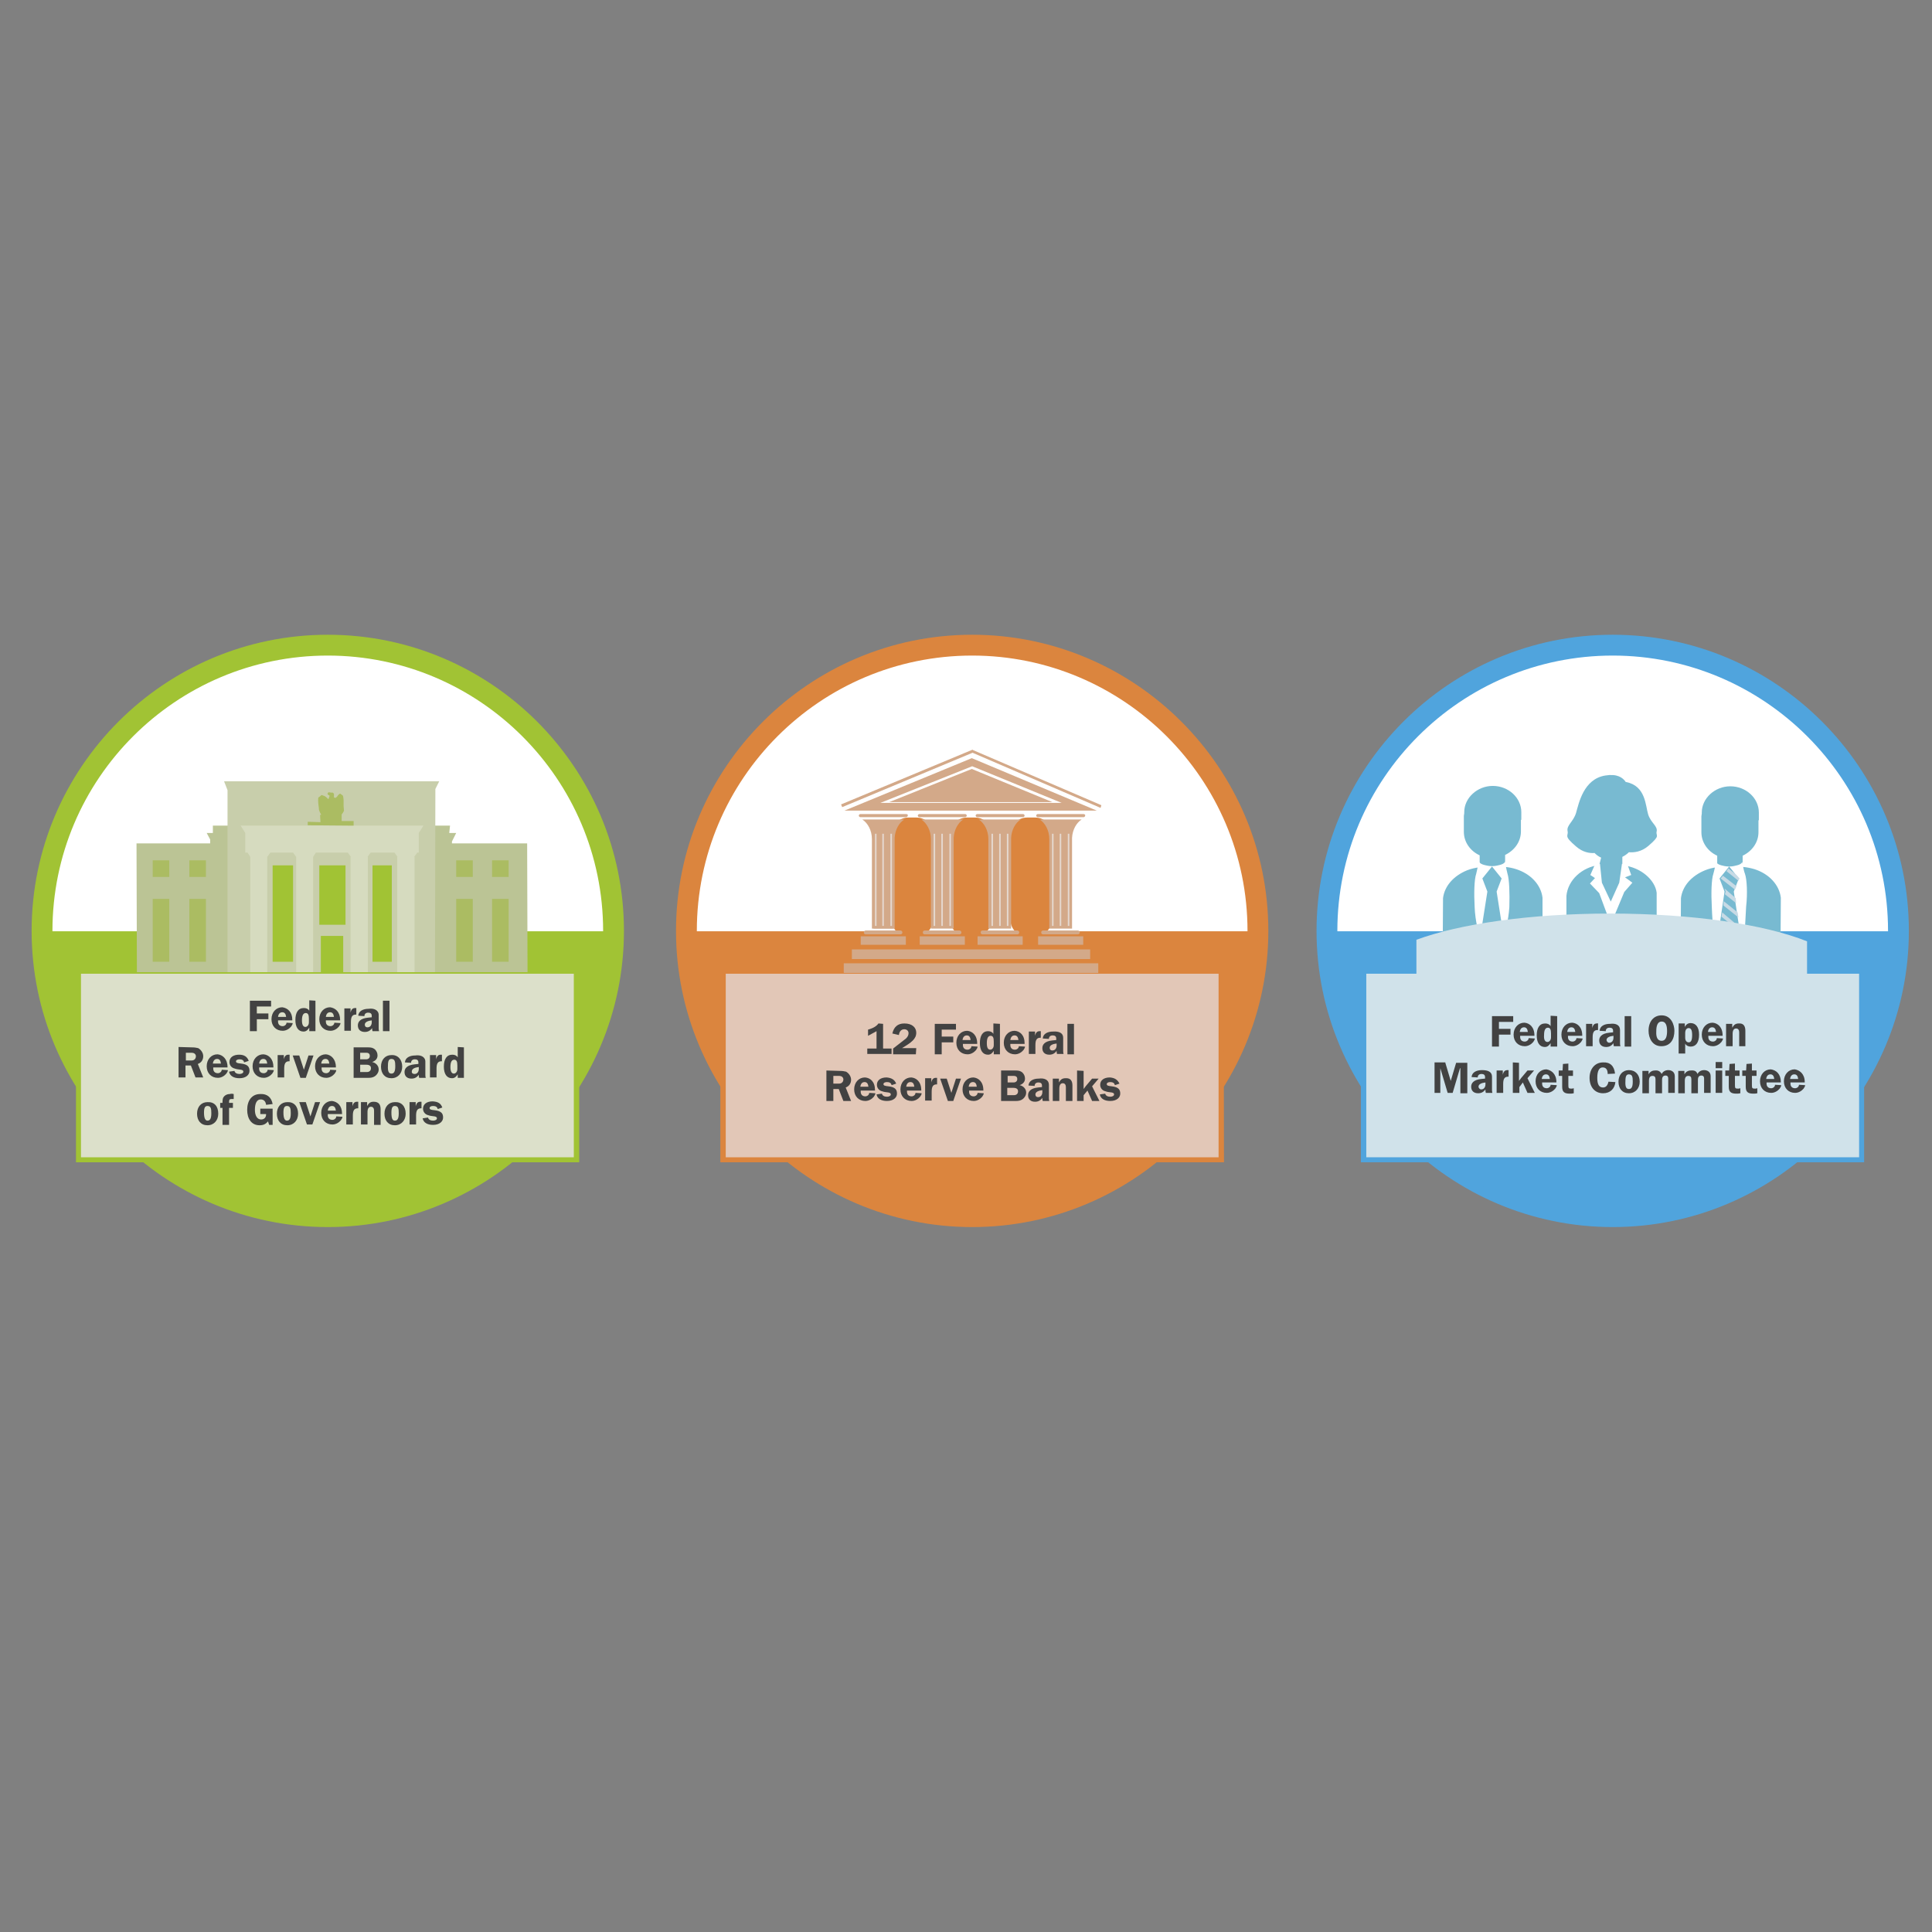 <?xml version="1.0" encoding="utf-8"?>
<!-- Generator: Adobe Illustrator 26.5.2, SVG Export Plug-In . SVG Version: 6.00 Build 0)  -->
<svg version="1.1" id="Layer_1" xmlns="http://www.w3.org/2000/svg" xmlns:xlink="http://www.w3.org/1999/xlink" x="0px" y="0px"
	 viewBox="0 0 501 501" style="enable-background:new 0 0 501 501;" xml:space="preserve">
<rect x="0" y="0" width="501" height="501" fill="#808080" stroke="none"/>
<style type="text/css">
	.st0{fill:#FFFFFF;}
	.st1{fill:#A1C334;}
	.st2{fill:#DCE0CA;}
	.st3{fill:none;}
	.st4{enable-background:new    ;}
	.st5{fill:#424242;}
	.st6{fill:#BBC495;}
	.st7{fill:#ABBC62;}
	.st8{fill:#C8CEAB;}
	.st9{fill:#D6DBBF;}
	.st10{fill:#DB853E;}
	.st11{fill:#E2C7B7;}
	.st12{fill:#E5D8CF;}
	.st13{fill-rule:evenodd;clip-rule:evenodd;fill:#D3A989;}
	.st14{fill:#D3A989;}
	.st15{fill:#50A4DD;}
	.st16{fill:#D0E2EA;}
	.st17{fill:#78BAD1;}
	.st18{fill:#C7DAE5;}
</style>
<g>
	<g>
		<circle class="st0" cx="85" cy="241.4" r="74.1"/>
		<path class="st1" d="M85,318.2c-42.3,0-76.8-34.5-76.8-76.8s34.4-76.8,76.8-76.8s76.8,34.5,76.8,76.8S127.3,318.2,85,318.2z
			 M85,170c-39.4,0-71.4,32-71.4,71.4s32,71.4,71.4,71.4s71.4-32,71.4-71.4S124.3,170,85,170z"/>
	</g>
	<g>
		<path class="st1" d="M85,315.6c40.9,0,74.1-33.2,74.1-74.1H10.9C10.9,282.5,44,315.6,85,315.6z"/>
	</g>
	<g id="XMLID_00000101809129864816513400000013383154864344061848_">
		<rect x="20.4" y="251.8" class="st2" width="129.2" height="48.9"/>
		<path class="st1" d="M150.2,301.4H19.7v-50.3h130.5V301.4L150.2,301.4z M21,300.1h127.8v-47.6H21V300.1z"/>
	</g>
	<g id="XMLID_305_">
		<g id="XMLID_00000000215344686467840190000005657093083808749974_">
			<rect x="41.3" y="259.5" class="st3" width="83.3" height="48.3"/>
		</g>
		<g class="st4">
			<path class="st5" d="M70.3,259.5v1.5h-3.7v1.8h3v1.5h-3v3.1h-1.8v-7.9H70.3L70.3,259.5z"/>
			<path class="st5" d="M75.8,264.5v0.1h-3.7c0,0.1,0,0.2,0,0.3c0,0.7,0.4,1.2,1.2,1.2c0.5,0,1-0.4,1-0.9l1.6,0.1
				c0,0.3-0.2,0.6-0.4,0.9c-0.5,0.6-1.3,1.1-2.2,1.1c-1.7,0-2.9-1.2-2.9-3s1.2-3.1,2.8-3.1C74.6,261.4,75.8,262.4,75.8,264.5z
				 M74.2,263.7c-0.1-0.8-0.4-1.2-1-1.2s-1,0.4-1.1,1.2H74.2z"/>
			<path class="st5" d="M81.8,259.5v7.9h-1.6v-0.9l0,0c-0.4,0.6-0.8,1-1.5,1c-1.4,0-2.1-1.2-2.1-3c0-1.9,0.7-3.1,2.2-3.1
				c0.6,0,1.1,0.2,1.4,0.7v-2.7L81.8,259.5L81.8,259.5z M79.2,266.3c0.4,0,0.9-0.4,0.9-1.2v-0.9c0-1-0.2-1.5-0.8-1.5
				c-0.6,0-1,0.5-1,1.9C78.3,265.7,78.6,266.3,79.2,266.3z"/>
			<path class="st5" d="M88.2,264.5v0.1h-3.7c0,0.1,0,0.2,0,0.3c0,0.7,0.4,1.2,1.2,1.2c0.5,0,1-0.4,1-0.9l1.6,0.1
				c0,0.3-0.2,0.6-0.4,0.9c-0.5,0.6-1.3,1.1-2.2,1.1c-1.7,0-2.9-1.2-2.9-3s1.2-3.1,2.8-3.1C87,261.4,88.2,262.4,88.2,264.5z
				 M86.6,263.7c-0.1-0.8-0.4-1.2-1-1.2s-1,0.4-1.1,1.2H86.6z"/>
			<path class="st5" d="M92.4,261.4v1.7h-0.1c-0.9,0-1.3,0.5-1.3,1.9v2.3h-1.7v-5.8h1.6v1.1l0,0c0.2-0.9,0.6-1.2,1.2-1.2
				C92.1,261.4,92.3,261.4,92.4,261.4z"/>
			<path class="st5" d="M98.2,263.2v3.4c0,0.2,0,0.5,0.1,0.8h-1.7c-0.1-0.3-0.1-0.5-0.1-0.7v-0.1c-0.5,0.7-1.1,1-1.9,1
				c-1.1,0-1.8-0.6-1.8-1.7c0-0.9,0.6-1.8,2.6-2l1-0.1v-0.4c0-0.6-0.4-0.8-0.9-0.8c-0.6,0-1,0.3-1,0.9l-1.6-0.1
				c0.1-1.2,1.2-1.8,2.7-1.8C96.9,261.4,98.2,261.9,98.2,263.2z M95.3,266.4c0.8,0,1.1-0.7,1.1-1.3v-0.5c-0.9,0.1-1.8,0.4-1.8,1.1
				C94.6,266.1,94.8,266.4,95.3,266.4z"/>
			<path class="st5" d="M101,259.5v7.9h-1.7v-7.9H101z"/>
		</g>
		<g class="st4">
			<path class="st5" d="M49.7,271.6c0.9,0,1.2,0.1,1.7,0.2c0.7,0.4,1.3,1.2,1.3,2.1s-0.5,1.7-1.4,2l1.4,3.5h-2l-1.2-3.1h-1.4v3.1
				h-1.8v-7.9L49.7,271.6L49.7,271.6z M48.2,273v2h1.5c0.7,0,1.1-0.5,1.1-1.1c0-0.4-0.3-0.9-1.1-0.9H48.2z"/>
			<path class="st5" d="M59,276.7v0.1h-3.7c0,0.1,0,0.2,0,0.3c0,0.7,0.4,1.2,1.2,1.2c0.5,0,1-0.4,1-0.9l1.6,0.1
				c0,0.3-0.2,0.6-0.4,0.9c-0.5,0.6-1.3,1.1-2.2,1.1c-1.7,0-2.9-1.2-2.9-3s1.2-3.1,2.8-3.1C57.7,273.5,59,274.6,59,276.7z
				 M57.3,275.8c-0.1-0.8-0.4-1.2-1-1.2s-1,0.4-1.1,1.2H57.3z"/>
			<path class="st5" d="M64.5,275.1l-1.2,0.4c-0.1-0.6-0.6-0.8-1.2-0.8c-0.5,0-0.9,0.2-0.9,0.5c0,0.4,0.3,0.5,1.3,0.6
				c1.8,0.2,2.2,0.9,2.2,1.9s-0.9,1.9-2.6,1.9c-1.5,0-2.5-0.6-2.7-1.7l1.4-0.2c0.1,0.5,0.6,0.8,1.3,0.8c0.5,0,1-0.2,1-0.6
				c0-0.3-0.2-0.4-0.6-0.5c-0.6-0.1-1.1-0.1-1.6-0.3c-0.9-0.2-1.4-0.9-1.4-1.7c0-1.2,1-1.9,2.5-1.9C63.3,273.5,64.1,274,64.5,275.1z
				"/>
			<path class="st5" d="M70.9,276.7v0.1h-3.7c0,0.1,0,0.2,0,0.3c0,0.7,0.4,1.2,1.2,1.2c0.5,0,1-0.4,1-0.9l1.6,0.1
				c0,0.3-0.2,0.6-0.4,0.9c-0.5,0.6-1.3,1.1-2.2,1.1c-1.7,0-2.9-1.2-2.9-3s1.2-3.1,2.8-3.1C69.7,273.5,70.9,274.6,70.9,276.7z
				 M69.3,275.8c-0.1-0.8-0.4-1.2-1-1.2s-1,0.4-1.1,1.2H69.3z"/>
			<path class="st5" d="M75.1,273.5v1.7H75c-0.9,0-1.3,0.5-1.3,1.9v2.3H72v-5.8h1.6v1.1l0,0c0.2-0.9,0.6-1.2,1.2-1.2
				C74.8,273.5,75,273.5,75.1,273.5z"/>
			<path class="st5" d="M77.6,273.7l1.2,3.7l1.2-3.7h1.3l-2,5.8h-1.4l-2-5.8H77.6z"/>
			<path class="st5" d="M87.1,276.7v0.1h-3.7c0,0.1,0,0.2,0,0.3c0,0.7,0.4,1.2,1.2,1.2c0.5,0,1-0.4,1-0.9l1.6,0.1
				c0,0.3-0.2,0.6-0.4,0.9c-0.5,0.6-1.3,1.1-2.2,1.1c-1.7,0-2.9-1.2-2.9-3s1.2-3.1,2.8-3.1C85.8,273.5,87.1,274.6,87.1,276.7z
				 M85.4,275.8c-0.1-0.8-0.4-1.2-1-1.2s-1,0.4-1.1,1.2H85.4z"/>
			<path class="st5" d="M97.9,273.7c0,0.8-0.5,1.4-1.4,1.7l0,0c1,0.2,1.7,1,1.7,1.9c0,0.4-0.1,0.8-0.4,1.2c-0.5,0.7-1.2,1-2.2,1
				h-3.9v-7.9h3.8c0.7,0,1.2,0.1,1.7,0.5C97.6,272.5,97.9,273,97.9,273.7z M93.4,273v1.7h1.5c0.7,0,1-0.4,1-0.9
				c0-0.4-0.2-0.8-0.9-0.8L93.4,273L93.4,273z M95.1,278c0.9,0,1.1-0.6,1.1-1s-0.2-0.9-1.2-0.9h-1.6v1.9H95.1L95.1,278z"/>
			<path class="st5" d="M104.3,276.6c0,1.7-1.1,3-2.8,3c-1.7,0-2.7-1.2-2.7-3s1.1-3,2.7-3C103.2,273.5,104.3,274.8,104.3,276.6z
				 M101.5,278.4c0.6,0,1-0.4,1-1.9c0-1.2-0.1-1.9-1-1.9c-0.6,0-0.9,0.4-0.9,1.7C100.5,278,100.9,278.4,101.5,278.4z"/>
			<path class="st5" d="M110.3,275.3v3.4c0,0.2,0,0.5,0.1,0.8h-1.7c-0.1-0.3-0.1-0.5-0.1-0.7v-0.1c-0.5,0.7-1.1,1-1.9,1
				c-1.1,0-1.8-0.6-1.8-1.7c0-0.9,0.6-1.8,2.6-2l1-0.1v-0.4c0-0.6-0.4-0.8-0.9-0.8c-0.6,0-1,0.3-1,0.9l-1.6-0.1
				c0.1-1.2,1.2-1.8,2.7-1.8C109,273.5,110.3,274,110.3,275.3z M107.5,278.5c0.8,0,1.1-0.7,1.1-1.3v-0.5c-0.9,0.1-1.8,0.4-1.8,1.1
				C106.7,278.2,107,278.5,107.5,278.5z"/>
			<path class="st5" d="M114.6,273.5v1.7h-0.1c-0.9,0-1.3,0.5-1.3,1.9v2.3h-1.7v-5.8h1.6v1.1l0,0c0.2-0.9,0.6-1.2,1.2-1.2
				C114.3,273.5,114.5,273.5,114.6,273.5z"/>
			<path class="st5" d="M120.3,271.6v7.9h-1.6v-0.9l0,0c-0.4,0.6-0.8,1-1.5,1c-1.4,0-2.1-1.2-2.1-3c0-1.9,0.7-3.1,2.2-3.1
				c0.6,0,1.1,0.2,1.4,0.7v-2.7L120.3,271.6L120.3,271.6z M117.7,278.4c0.4,0,0.9-0.4,0.9-1.2v-0.9c0-1-0.2-1.5-0.8-1.5
				c-0.6,0-1,0.5-1,1.9C116.8,277.8,117.1,278.4,117.7,278.4z"/>
		</g>
		<g class="st4">
			<path class="st5" d="M56.6,288.8c0,1.7-1.1,3-2.8,3s-2.7-1.2-2.7-3s1.1-3,2.7-3C55.6,285.7,56.6,286.9,56.6,288.8z M53.8,290.6
				c0.6,0,1-0.4,1-1.9c0-1.2-0.1-1.9-1-1.9c-0.6,0-0.9,0.4-0.9,1.7C52.9,290.1,53.3,290.6,53.8,290.6z"/>
			<path class="st5" d="M60.6,283.7v1.3c-0.1,0-0.3,0-0.6,0c-0.5,0-0.6,0.2-0.6,0.8v0.2h1v1.3h-1v4.4h-1.7v-4.4h-0.6V286h0.6v-0.2
				c0-0.6,0.1-1,0.2-1.2c0.3-0.5,0.9-0.9,1.7-0.9C59.9,283.6,60.2,283.6,60.6,283.7z"/>
			<path class="st5" d="M70.7,286.3l-1.7,0.2c-0.1-0.9-0.6-1.4-1.4-1.4c-1,0-1.5,1-1.5,2.7c0,1.5,0.6,2.5,1.6,2.5
				c0.8,0,1.3-0.5,1.3-1.3v-0.1h-1.5v-1.4h3.2v4.2h-0.9l-0.3-0.9c-0.6,0.7-1.2,1-2.2,1c-2.1,0-3.2-1.7-3.2-4c0-2.4,1.2-4.1,3.4-4.1
				C69.3,283.6,70.4,284.6,70.7,286.3z"/>
			<path class="st5" d="M77.3,288.8c0,1.7-1.1,3-2.8,3c-1.7,0-2.7-1.2-2.7-3s1.1-3,2.7-3C76.2,285.7,77.3,286.9,77.3,288.8z
				 M74.4,290.6c0.6,0,1-0.4,1-1.9c0-1.2-0.1-1.9-1-1.9c-0.6,0-0.9,0.4-0.9,1.7C73.5,290.1,73.9,290.6,74.4,290.6z"/>
			<path class="st5" d="M79.3,285.8l1.2,3.7l1.2-3.7H83l-2,5.8h-1.4l-2-5.8H79.3z"/>
			<path class="st5" d="M88.7,288.8v0.1H85c0,0.1,0,0.2,0,0.3c0,0.7,0.4,1.2,1.2,1.2c0.5,0,1-0.4,1-0.9l1.6,0.1
				c0,0.3-0.2,0.6-0.4,0.9c-0.5,0.6-1.3,1.1-2.2,1.1c-1.7,0-2.9-1.2-2.9-3s1.2-3.1,2.8-3.1C87.5,285.7,88.7,286.7,88.7,288.8z
				 M87.1,288c-0.1-0.8-0.4-1.2-1-1.2s-1,0.4-1.1,1.2H87.1z"/>
			<path class="st5" d="M92.9,285.7v1.7h-0.1c-0.9,0-1.3,0.5-1.3,1.9v2.3h-1.7v-5.8h1.6v1.1l0,0c0.2-0.9,0.6-1.2,1.2-1.2
				C92.6,285.7,92.8,285.7,92.9,285.7z"/>
			<path class="st5" d="M98.7,287.7v4H97V288c0-0.5-0.2-1-0.8-1s-0.9,0.5-0.9,1.4v3.2h-1.7v-5.8h1.6v1l0,0c0.4-0.7,0.8-1.1,1.7-1.1
				C98.3,285.7,98.7,286.5,98.7,287.7z"/>
			<path class="st5" d="M105.2,288.8c0,1.7-1.1,3-2.8,3c-1.7,0-2.7-1.2-2.7-3s1.1-3,2.7-3C104.1,285.7,105.2,286.9,105.2,288.8z
				 M102.4,290.6c0.6,0,1-0.4,1-1.9c0-1.2-0.1-1.9-1-1.9c-0.6,0-0.9,0.4-0.9,1.7C101.5,290.1,101.8,290.6,102.4,290.6z"/>
			<path class="st5" d="M109.3,285.7v1.7h-0.1c-0.9,0-1.3,0.5-1.3,1.9v2.3h-1.7v-5.8h1.6v1.1l0,0c0.2-0.9,0.6-1.2,1.2-1.2
				C109,285.7,109.2,285.7,109.3,285.7z"/>
			<path class="st5" d="M114.7,287.2l-1.2,0.4c-0.1-0.6-0.6-0.8-1.2-0.8c-0.5,0-0.9,0.2-0.9,0.5c0,0.4,0.3,0.5,1.3,0.6
				c1.8,0.2,2.2,0.9,2.2,1.9s-0.9,1.9-2.6,1.9c-1.5,0-2.5-0.6-2.7-1.7l1.4-0.2c0.1,0.5,0.6,0.8,1.3,0.8c0.5,0,1-0.2,1-0.6
				c0-0.3-0.2-0.4-0.6-0.5c-0.6-0.1-1.1-0.1-1.6-0.3c-0.9-0.2-1.4-0.9-1.4-1.7c0-1.2,1-1.9,2.5-1.9
				C113.6,285.7,114.3,286.1,114.7,287.2z"/>
		</g>
	</g>
	<g>
		<g id="XMLID_00000153677485912878781340000001893803311401451187_">
			<polygon class="st3" points="117.5,218.5 117.5,217.9 118.6,215.7 116.8,215.6 117,213.7 113.2,213.7 113.2,204.1 114.1,202 
				57.7,202 58.6,204.3 58.6,213.7 54.8,213.7 54.8,215.7 53.1,215.7 54.1,217.4 54,218.5 35.4,218.5 35.4,252.6 53.9,252.6 
				58.6,252.6 113.1,252.6 117.6,252.6 136.6,252.6 136.7,218.5 			"/>
		</g>
		<g id="XMLID_00000048470431299186942360000002806015516459274667_">
			<polygon class="st6" points="136.8,252.1 35.5,252.1 35.4,218.7 136.7,218.7 			"/>
		</g>
		<g id="XMLID_00000067944994843209068370000009010063190853979290_">
			<g id="XMLID_00000145764336457913815600000003662404339269596072_">
				<rect x="118.3" y="233.1" class="st7" width="4.3" height="16.3"/>
			</g>
			<g id="XMLID_00000031903520090427638310000017230108178868110007_">
				<rect x="118.3" y="223.1" class="st7" width="4.3" height="4.3"/>
			</g>
		</g>
		<g id="XMLID_00000096059750480489823640000003999700410001259194_">
			<g id="XMLID_00000067212724923653808890000006295669812154701964_">
				<rect x="127.6" y="233.1" class="st7" width="4.3" height="16.3"/>
			</g>
			<g id="XMLID_00000065039248106539631980000005542246963739694723_">
				<rect x="127.6" y="223.1" class="st7" width="4.3" height="4.3"/>
			</g>
		</g>
		<g id="XMLID_00000087405037967399689750000009898013948828692116_">
			<g id="XMLID_00000144313887235271225600000010858175526582554267_">
				<rect x="39.6" y="233.1" class="st7" width="4.3" height="16.3"/>
			</g>
			<g id="XMLID_00000175294522720934475760000008692942014805258684_">
				<rect x="39.6" y="223.1" class="st7" width="4.3" height="4.3"/>
			</g>
		</g>
		<g id="XMLID_00000091704920961509411460000013771240661512643970_">
			<g id="XMLID_00000039108721475744790210000000718974377087341461_">
				<rect x="49.1" y="233.1" class="st7" width="4.3" height="16.3"/>
			</g>
			<g id="XMLID_00000160909033251395680030000004599270287066947508_">
				<rect x="49.1" y="223.1" class="st7" width="4.3" height="4.3"/>
			</g>
		</g>
		<g id="XMLID_00000065755232202690042660000009131740625814423467_">
			<polygon class="st6" points="118.3,216 116.5,216 116.7,214.1 55.2,214.1 55.2,216 53.6,216 54.5,217.7 54.3,252.1 117.3,252.1 
				117.2,218.2 			"/>
		</g>
		<g id="XMLID_00000127732592626540447770000015457023888909173150_">
			<polygon class="st8" points="58.1,202.6 59,204.9 59,252.1 112.8,252.1 112.9,204.6 113.9,202.6 			"/>
		</g>
		<g>
			<polygon class="st9" points="62.4,214.1 63.6,216 63.6,221.1 64.2,221.1 64.9,222.2 64.9,222.2 64.9,252.1 69.3,252.1 
				69.3,222.2 69.3,222.2 70.1,221.1 76,221.1 76.8,222.2 76.8,222.2 76.8,252.1 81.2,252.1 81.2,222.2 81.2,222.2 81.9,221.1 
				90.2,221.1 91,222.2 90.9,222.2 90.9,252.1 95.4,252.1 95.4,222.2 95.3,222.2 96.1,221.1 102.3,221.1 103.1,222.2 103,222.2 
				103,252.1 107.5,252.1 107.5,222.2 107.4,222.2 108.2,221.1 108.6,221.1 108.6,216 109.8,214.1 			"/>
		</g>
		<g id="XMLID_00000145747320680380847170000014003328640774857095_">
			<rect x="83.2" y="242.7" class="st1" width="5.8" height="9.4"/>
		</g>
		<g id="XMLID_00000144324609193886515840000004100136353855206549_">
			<rect x="70.7" y="224.4" class="st1" width="5.3" height="25"/>
		</g>
		<g id="XMLID_00000141433688507943391740000001327784769301648811_">
			<rect x="82.8" y="224.4" class="st1" width="6.8" height="15.4"/>
		</g>
		<g id="XMLID_00000183939878613188113540000009024690271335800754_">
			<rect x="96.6" y="224.4" class="st1" width="5" height="25"/>
		</g>
		<g id="XMLID_00000039115662741293173140000015490457858262543266_">
			<path class="st7" d="M91.7,214.1v-1.2h-3.1v-1.7l0.3-0.4c0,0,0.3-0.5,0.3-0.6s-0.1-0.9-0.1-1.2s0-1.3,0-1.5s-0.1-1.1-0.2-1.2
				c-0.1-0.1-0.7-0.5-0.7-0.5s-0.3,0.1-0.6,0.5c-0.2,0.4-0.6,0.6-0.6,0.6l-0.4-0.1v-1l-0.4-0.3c0,0-0.1,0.1-0.6,0
				c-0.4-0.1-0.5,0-0.5,0l-0.2,0.4l0.3,0.3c0,0,0.4,0,0.2,0.4c-0.2,0.4-0.1,0.9-0.5,0.4c-0.4-0.4-0.7-0.6-1.1-0.7
				c-0.4-0.1-0.3-0.3-0.8,0.2c-0.5,0.4-0.5,0.1-0.5,1.1s0.2,1.7,0.2,2.2s0.6,1.5,0.6,1.5H83l0.1,1.9l-3.3-0.1v0.9L91.7,214.1
				L91.7,214.1L91.7,214.1z"/>
		</g>
	</g>
</g>
<g>
	<g>
		<g>
			<circle class="st0" cx="252.1" cy="241.4" r="74.1"/>
			<path class="st10" d="M252.1,318.2c-42.3,0-76.8-34.5-76.8-76.8s34.5-76.8,76.8-76.8s76.8,34.5,76.8,76.8
				S294.4,318.2,252.1,318.2z M252.1,170c-39.4,0-71.4,32-71.4,71.4s32,71.4,71.4,71.4s71.4-32,71.4-71.4S291.4,170,252.1,170z"/>
		</g>
		<g>
			<path class="st10" d="M252.1,315.6c40.9,0,74.1-33.2,74.1-74.1H178C178,282.5,211.2,315.6,252.1,315.6z"/>
		</g>
		<g id="XMLID_00000065784614345022092200000009367131332546308233_">
			<rect x="187.5" y="251.8" class="st11" width="129.2" height="48.9"/>
			<path class="st10" d="M317.4,301.4H186.8v-50.3h130.5L317.4,301.4L317.4,301.4z M188.2,300.1H316v-47.6H188.2V300.1z"/>
		</g>
	</g>
	<g id="XMLID_00000070803716832217111440000016422830917006240926_">
		<g id="XMLID_00000056419545037837681260000000939036727606932651_">
			<rect x="210.2" y="265.5" class="st3" width="83.3" height="26.2"/>
		</g>
		<g class="st4">
			<path class="st5" d="M229,265.5v6.4h2.2v1.4h-6.3v-1.4h2.4v-4.5l-2.2,1.2V267c1.4-0.4,2.2-0.9,2.7-1.6L229,265.5L229,265.5
				L229,265.5z"/>
			<path class="st5" d="M237.6,267.8c0,1.6-1.2,2.5-3.7,4h3.7l-0.1,1.6h-5.9v-1.5l2.7-2.1c0.9-0.6,1.3-1.2,1.3-1.9
				c0-0.6-0.5-1-1.1-1c-0.8,0-1.3,0.6-1.4,1.5l-1.7-0.4c0.4-1.7,1.4-2.6,3.1-2.6C236.6,265.4,237.6,266.5,237.6,267.8z"/>
			<path class="st5" d="M247.9,265.5v1.5h-3.7v1.8h3v1.5h-3v3.1h-1.8v-7.9H247.9L247.9,265.5z"/>
			<path class="st5" d="M253.4,270.6v0.1h-3.7c0,0.1,0,0.2,0,0.3c0,0.7,0.4,1.2,1.2,1.2c0.5,0,1-0.4,1-0.9l1.6,0.1
				c0,0.3-0.2,0.6-0.4,0.9c-0.5,0.6-1.3,1.1-2.2,1.1c-1.7,0-2.9-1.2-2.9-3s1.2-3.1,2.8-3.1C252.1,267.4,253.4,268.4,253.4,270.6z
				 M251.7,269.7c-0.1-0.8-0.4-1.2-1-1.2s-1,0.4-1.1,1.2H251.7z"/>
			<path class="st5" d="M259.3,265.5v7.9h-1.6v-0.9l0,0c-0.4,0.6-0.8,1-1.5,1c-1.4,0-2.1-1.2-2.1-3c0-1.9,0.7-3.1,2.1-3.1
				c0.6,0,1.1,0.2,1.4,0.7v-2.7L259.3,265.5L259.3,265.5z M256.8,272.2c0.4,0,0.9-0.4,0.9-1.2v-0.9c0-1-0.2-1.5-0.8-1.5
				c-0.6,0-1,0.5-1,1.9C255.9,271.7,256.2,272.2,256.8,272.2z"/>
			<path class="st5" d="M265.7,270.6v0.1H262c0,0.1,0,0.2,0,0.3c0,0.7,0.4,1.2,1.2,1.2c0.5,0,1-0.4,1-0.9l1.6,0.1
				c0,0.3-0.2,0.6-0.4,0.9c-0.5,0.6-1.3,1.1-2.2,1.1c-1.7,0-2.9-1.2-2.9-3s1.2-3.1,2.8-3.1C264.5,267.4,265.7,268.4,265.7,270.6z
				 M264.1,269.7c-0.1-0.8-0.4-1.2-1-1.2s-1,0.4-1.1,1.2H264.1z"/>
			<path class="st5" d="M269.9,267.4v1.7h-0.1c-0.9,0-1.3,0.5-1.3,1.9v2.3h-1.7v-5.8h1.6v1.1l0,0c0.2-0.9,0.6-1.2,1.2-1.2
				C269.6,267.4,269.8,267.4,269.9,267.4z"/>
			<path class="st5" d="M275.7,269.1v3.4c0,0.2,0,0.5,0.1,0.8h-1.7c-0.1-0.3-0.1-0.5-0.1-0.7v-0.1c-0.5,0.7-1.1,1-1.9,1
				c-1.1,0-1.8-0.6-1.8-1.7c0-0.9,0.6-1.8,2.6-2l1-0.1v-0.4c0-0.6-0.4-0.8-0.9-0.8c-0.6,0-1,0.3-1,0.9l-1.6-0.1
				c0.1-1.2,1.2-1.8,2.7-1.8C274.5,267.4,275.7,267.8,275.7,269.1z M272.9,272.4c0.8,0,1.1-0.7,1.1-1.3v-0.5
				c-0.9,0.1-1.8,0.4-1.8,1.1C272.2,272.1,272.4,272.4,272.9,272.4z"/>
			<path class="st5" d="M278.5,265.5v7.9h-1.7v-7.9H278.5z"/>
		</g>
		<g class="st4">
			<path class="st5" d="M217.7,277.7c0.9,0,1.2,0.1,1.7,0.2c0.7,0.4,1.3,1.2,1.3,2.1s-0.5,1.7-1.4,2l1.4,3.5h-2l-1.2-3.1h-1.4v3.1
				h-1.8v-7.9L217.7,277.7L217.7,277.7z M216.1,279v2h1.5c0.7,0,1.1-0.5,1.1-1.1c0-0.4-0.3-0.9-1.1-0.9H216.1L216.1,279z"/>
			<path class="st5" d="M226.9,282.7v0.1h-3.7c0,0.1,0,0.2,0,0.3c0,0.7,0.4,1.2,1.2,1.2c0.5,0,1-0.4,1-0.9l1.6,0.1
				c0,0.3-0.2,0.6-0.4,0.9c-0.5,0.6-1.3,1.1-2.2,1.1c-1.7,0-2.9-1.2-2.9-3s1.2-3.1,2.8-3.1C225.7,279.5,226.9,280.5,226.9,282.7z
				 M225.2,281.8c-0.1-0.8-0.4-1.2-1-1.2s-1,0.4-1.1,1.2H225.2z"/>
			<path class="st5" d="M232.4,281l-1.2,0.4c-0.1-0.6-0.6-0.8-1.2-0.8c-0.5,0-0.9,0.2-0.9,0.5c0,0.4,0.3,0.5,1.3,0.6
				c1.8,0.2,2.2,0.9,2.2,1.9s-0.9,1.9-2.6,1.9c-1.5,0-2.5-0.6-2.7-1.7l1.4-0.2c0.1,0.5,0.6,0.8,1.3,0.8c0.5,0,1-0.2,1-0.6
				c0-0.3-0.2-0.4-0.6-0.5c-0.6-0.1-1.1-0.1-1.6-0.3c-0.9-0.2-1.4-0.9-1.4-1.7c0-1.2,1-1.9,2.5-1.9C231.2,279.5,232,280,232.4,281z"
				/>
			<path class="st5" d="M238.9,282.7v0.1h-3.7c0,0.1,0,0.2,0,0.3c0,0.7,0.4,1.2,1.2,1.2c0.5,0,1-0.4,1-0.9l1.6,0.1
				c0,0.3-0.2,0.6-0.4,0.9c-0.5,0.6-1.3,1.1-2.2,1.1c-1.7,0-2.9-1.2-2.9-3s1.2-3.1,2.8-3.1C237.6,279.5,238.9,280.5,238.9,282.7z
				 M237.1,281.8c-0.1-0.8-0.4-1.2-1-1.2s-1,0.4-1.1,1.2H237.1z"/>
			<path class="st5" d="M243,279.5v1.7h-0.1c-0.9,0-1.3,0.5-1.3,1.9v2.3h-1.7v-5.8h1.6v1.1l0,0c0.2-0.9,0.6-1.2,1.2-1.2
				C242.8,279.5,242.8,279.5,243,279.5z"/>
			<path class="st5" d="M245.5,279.7l1.2,3.7l1.2-3.7h1.3l-2,5.8h-1.4l-2-5.8H245.5z"/>
			<path class="st5" d="M255,282.7v0.1h-3.7c0,0.1,0,0.2,0,0.3c0,0.7,0.4,1.2,1.2,1.2c0.5,0,1-0.4,1-0.9l1.6,0.1
				c0,0.3-0.2,0.6-0.4,0.9c-0.5,0.6-1.3,1.1-2.2,1.1c-1.7,0-2.9-1.2-2.9-3s1.2-3.1,2.8-3.1C253.7,279.5,255,280.5,255,282.7z
				 M253.3,281.8c-0.1-0.8-0.4-1.2-1-1.2s-1,0.4-1.1,1.2H253.3z"/>
			<path class="st5" d="M265.8,279.7c0,0.8-0.5,1.4-1.4,1.7l0,0c1,0.2,1.7,1,1.7,1.9c0,0.4-0.1,0.8-0.4,1.2c-0.5,0.7-1.2,1-2.2,1
				h-3.9v-7.9h3.8c0.7,0,1.2,0.1,1.7,0.5C265.5,278.5,265.8,279,265.8,279.7z M261.3,279v1.7h1.5c0.7,0,1-0.4,1-0.9
				c0-0.4-0.2-0.8-0.9-0.8L261.3,279L261.3,279z M262.9,284c0.9,0,1.1-0.6,1.1-1s-0.2-0.9-1.2-0.9h-1.6v1.9H262.9L262.9,284z"/>
			<path class="st5" d="M272,281.3v3.4c0,0.2,0,0.5,0.1,0.8h-1.7c-0.1-0.3-0.1-0.5-0.1-0.7v-0.1c-0.5,0.7-1.1,1-1.9,1
				c-1.1,0-1.8-0.6-1.8-1.7c0-0.9,0.6-1.8,2.6-2l1-0.1v-0.4c0-0.6-0.4-0.8-0.9-0.8c-0.6,0-1,0.3-1,0.9l-1.6-0.1
				c0.1-1.2,1.2-1.8,2.7-1.8C270.8,279.5,272,280,272,281.3z M269.2,284.5c0.8,0,1.1-0.7,1.1-1.3v-0.5c-0.9,0.1-1.8,0.4-1.8,1.1
				C268.5,284.2,268.7,284.5,269.2,284.5z"/>
			<path class="st5" d="M278.1,281.5v4h-1.7v-3.6c0-0.5-0.2-1-0.8-1s-0.9,0.5-0.9,1.4v3.2H273v-5.8h1.6v1l0,0
				c0.4-0.7,0.8-1.1,1.7-1.1C277.7,279.5,278.1,280.4,278.1,281.5z"/>
			<path class="st5" d="M281,277.7v4.7l0.6-0.8l1.6-1.9h1.7l-1.7,2l1.9,3.8h-1.9l-1.2-2.7l-1,1.2v1.5h-1.7v-7.9L281,277.7L281,277.7
				z"/>
			<path class="st5" d="M290.3,281l-1.2,0.4c-0.1-0.6-0.6-0.8-1.2-0.8c-0.5,0-0.9,0.2-0.9,0.5c0,0.4,0.3,0.5,1.3,0.6
				c1.8,0.2,2.2,0.9,2.2,1.9s-0.9,1.9-2.6,1.9c-1.5,0-2.5-0.6-2.7-1.7l1.4-0.2c0.1,0.5,0.6,0.8,1.3,0.8c0.5,0,1-0.2,1-0.6
				c0-0.3-0.2-0.4-0.6-0.5c-0.6-0.1-1.1-0.1-1.6-0.3c-0.9-0.2-1.4-0.9-1.4-1.7c0-1.2,1-1.9,2.5-1.9C289.1,279.5,289.8,280,290.3,281
				z"/>
		</g>
	</g>
	<g id="XMLID_4_">
		<g id="XMLID_26_">
			<g id="XMLID_23_">
				<path class="st10" d="M237.6,242.8h-2c-2.5,0-4.4-1.9-4.4-4.4v-22c0-2.5,1.9-4.4,4.4-4.4h2c2.5,0,4.4,1.9,4.4,4.4v22
					C242,240.8,240,242.8,237.6,242.8z"/>
			</g>
			<g id="XMLID_24_">
				<path class="st10" d="M252.8,242.8h-2c-2.5,0-4.4-1.9-4.4-4.4v-22c0-2.5,1.9-4.4,4.4-4.4h2c2.5,0,4.4,1.9,4.4,4.4v22
					C257.2,240.8,255.2,242.8,252.8,242.8z"/>
			</g>
			<g id="XMLID_25_">
				<path class="st10" d="M268.4,242.8h-2c-2.5,0-4.4-1.9-4.4-4.4v-22c0-2.5,1.9-4.4,4.4-4.4h2c2.5,0,4.4,1.9,4.4,4.4v22
					C272.8,240.8,270.8,242.8,268.4,242.8z"/>
			</g>
		</g>
		<g id="XMLID_22_">
			<g id="XMLID_18_">
				<rect x="226.5" y="214.7" class="st12" width="5.3" height="26.2"/>
			</g>
			<g id="XMLID_19_">
				<rect x="241.7" y="214.2" class="st12" width="5.3" height="26.2"/>
			</g>
			<g id="XMLID_20_">
				<rect x="256.7" y="214.2" class="st12" width="5.3" height="26.2"/>
			</g>
			<g id="XMLID_21_">
				<rect x="272.6" y="214.2" class="st12" width="5.3" height="26.2"/>
			</g>
		</g>
		<g id="XMLID_251_">
			<g id="XMLID_267_">
				<g id="XMLID_347_">
					<g id="XMLID_660_">
						<path class="st13" d="M250.3,211.1h-11.9c-0.2,0-0.4,0.2-0.4,0.4s0.2,0.4,0.4,0.4h11.9c0.2,0,0.4-0.2,0.4-0.4
							S250.5,211.1,250.3,211.1z"/>
					</g>
					<g id="XMLID_655_">
						<path class="st13" d="M245.9,212.5h-3h-4c1.4,0.9,2.5,2.8,2.5,5.1v23.2h5.9v-23.5l0,0c0.1-2.2,1.2-4,2.5-4.8H245.9
							L245.9,212.5z M242.5,240.1h-0.4v-23.9h0.4V240.1z M244.5,240.1h-0.4v-23.9h0.4V240.1z M246.6,240.1h-0.4v-23.9h0.4V240.1z"/>
					</g>
					<g id="XMLID_654_">
						<rect x="238.5" y="242.8" class="st13" width="11.7" height="2.2"/>
					</g>
					<g id="XMLID_653_">
						<path class="st13" d="M239.8,241.3c-0.3,0-0.5,0.2-0.5,0.5s0.2,0.5,0.5,0.5h9c0.3,0,0.5-0.2,0.5-0.5s-0.2-0.5-0.5-0.5H239.8z"
							/>
					</g>
				</g>
				<g id="XMLID_288_">
					<g id="XMLID_306_">
						<path class="st13" d="M265.3,211.1h-11.9c-0.2,0-0.4,0.2-0.4,0.4s0.2,0.4,0.4,0.4h11.9c0.2,0,0.4-0.2,0.4-0.4
							C265.7,211.3,265.5,211.1,265.3,211.1z"/>
					</g>
					<g id="XMLID_291_">
						<path class="st13" d="M260.8,212.5h-3h-4c1.4,0.9,2.5,2.8,2.5,5.1v23.2h5.9v-23.5l0,0c0.1-2.2,1.2-4,2.5-4.8H260.8
							L260.8,212.5z M257.5,240.1h-0.4v-23.9h0.4V240.1z M259.5,240.1h-0.4v-23.9h0.4V240.1z M261.5,240.1h-0.4v-23.9h0.4V240.1z"/>
					</g>
					<g id="XMLID_290_">
						<rect x="253.5" y="242.8" class="st13" width="11.7" height="2.2"/>
					</g>
					<g id="XMLID_289_">
						<path class="st13" d="M254.8,241.3c-0.3,0-0.5,0.2-0.5,0.5s0.2,0.5,0.5,0.5h9c0.3,0,0.5-0.2,0.5-0.5s-0.2-0.5-0.5-0.5H254.8z"
							/>
					</g>
				</g>
				<g id="XMLID_278_">
					<g id="XMLID_287_">
						<path class="st13" d="M281,211.1h-11.9c-0.2,0-0.4,0.2-0.4,0.4s0.2,0.4,0.4,0.4H281c0.2,0,0.4-0.2,0.4-0.4
							C281.5,211.3,281.2,211.1,281,211.1z"/>
					</g>
					<g id="XMLID_282_">
						<path class="st13" d="M276.6,212.5h-3h-4c1.4,0.9,2.5,2.8,2.5,5.1v23.2h5.9v-23.5l0,0c0.1-2.2,1.2-4,2.5-4.8H276.6
							L276.6,212.5z M273.2,240.1h-0.4v-23.9h0.4V240.1z M275.2,240.1h-0.4v-23.9h0.4V240.1z M277.3,240.1h-0.4v-23.9h0.4V240.1z"/>
					</g>
					<g id="XMLID_280_">
						<rect x="269.2" y="242.8" class="st13" width="11.7" height="2.2"/>
					</g>
					<g id="XMLID_279_">
						<path class="st13" d="M270.5,241.3c-0.3,0-0.5,0.2-0.5,0.5s0.2,0.5,0.5,0.5h9c0.3,0,0.5-0.2,0.5-0.5s-0.2-0.5-0.5-0.5H270.5z"
							/>
					</g>
				</g>
				<g id="XMLID_268_">
					<g id="XMLID_277_">
						<path class="st13" d="M235,211.1h-11.9c-0.2,0-0.4,0.2-0.4,0.4s0.2,0.4,0.4,0.4H235c0.2,0,0.4-0.2,0.4-0.4
							C235.5,211.3,235.3,211.1,235,211.1z"/>
					</g>
					<g id="XMLID_271_">
						<path class="st13" d="M230.6,212.5h-3h-4c1.4,0.9,2.5,2.8,2.5,5.1v23.2h5.9v-23.5l0,0c0.1-2.2,1.2-4,2.5-4.8H230.6
							L230.6,212.5z M227.3,240.1h-0.4v-23.9h0.4V240.1z M229.2,240.1h-0.4v-23.9h0.4V240.1z M231.3,240.1h-0.4v-23.9h0.4V240.1z"/>
					</g>
					<g id="XMLID_270_">
						<rect x="223.2" y="242.8" class="st13" width="11.7" height="2.2"/>
					</g>
					<g id="XMLID_269_">
						<path class="st13" d="M224.5,241.3c-0.3,0-0.5,0.2-0.5,0.5s0.2,0.5,0.5,0.5h9c0.3,0,0.5-0.2,0.5-0.5s-0.2-0.5-0.5-0.5H224.5z"
							/>
					</g>
				</g>
			</g>
			<g id="XMLID_262_">
				<g id="XMLID_266_">
					<rect x="220.9" y="246.2" class="st14" width="61.8" height="2.5"/>
				</g>
				<g id="XMLID_263_">
					<rect x="218.8" y="249.8" class="st14" width="66" height="2.5"/>
				</g>
			</g>
			<g id="XMLID_252_">
				<g id="XMLID_256_">
					<g id="XMLID_260_">
						<polygon class="st14" points="230.6,208 272.9,208 252,199.4 						"/>
					</g>
					<g id="XMLID_257_">
						<path class="st14" d="M252,196.6l-33,13.6h65.4L252,196.6z M273.7,208.2h-43.8l0,0h-1.6l23.8-9.5l23.2,9.5H273.7L273.7,208.2z
							"/>
					</g>
				</g>
				<g id="XMLID_254_">
					<g id="XMLID_255_">
						<polygon class="st14" points="285.4,209.5 252.2,195.2 218.4,209.3 218.1,208.6 252.2,194.4 252.3,194.5 285.6,208.8 						
							"/>
					</g>
				</g>
			</g>
		</g>
	</g>
</g>
<g>
	<g>
		<g>
			<circle class="st0" cx="418.2" cy="241.4" r="74.1"/>
			<path class="st15" d="M418.2,318.2c-42.3,0-76.8-34.5-76.8-76.8s34.4-76.8,76.8-76.8s76.8,34.5,76.8,76.8
				S460.5,318.2,418.2,318.2z M418.2,170c-39.4,0-71.4,32-71.4,71.4s32,71.4,71.4,71.4s71.4-32,71.4-71.4S457.5,170,418.2,170z"/>
		</g>
		<g>
			<path class="st15" d="M418.2,315.6c40.9,0,74.1-33.2,74.1-74.1H344.1C344.1,282.5,377.3,315.6,418.2,315.6z"/>
		</g>
		<g id="XMLID_00000013173636572012612650000015355831384322908037_">
			<rect x="353.6" y="251.8" class="st16" width="129.2" height="48.9"/>
			<path class="st15" d="M483.4,301.4H352.9v-50.3h130.5V301.4z M354.3,300.1h127.8v-47.6H354.3V300.1z"/>
		</g>
	</g>
	<g id="XMLID_00000096044462404377048880000015780104404232394924_">
		<g id="XMLID_00000088105644702968758160000003299301408321753511_">
			<rect x="368.9" y="263.5" class="st3" width="101.7" height="26.2"/>
		</g>
		<g class="st4">
			<path class="st5" d="M392.4,263.5v1.5h-3.7v1.8h3v1.5h-3v3.1h-1.8v-7.9H392.4L392.4,263.5z"/>
			<path class="st5" d="M397.9,268.5v0.1h-3.7c0,0.1,0,0.2,0,0.3c0,0.7,0.4,1.2,1.2,1.2c0.5,0,1-0.4,1-0.9l1.6,0.1
				c0,0.3-0.2,0.6-0.4,0.9c-0.5,0.6-1.3,1.1-2.2,1.1c-1.7,0-2.9-1.2-2.9-3s1.2-3.1,2.8-3.1C396.6,265.3,397.9,266.3,397.9,268.5z
				 M396.2,267.6c-0.1-0.8-0.4-1.2-1-1.2s-1,0.4-1.1,1.2H396.2z"/>
			<path class="st5" d="M403.8,263.5v7.9h-1.7v-0.9l0,0c-0.4,0.6-0.8,1-1.5,1c-1.4,0-2.1-1.2-2.1-3c0-1.9,0.7-3.1,2.2-3.1
				c0.6,0,1.1,0.2,1.4,0.7v-2.7L403.8,263.5L403.8,263.5z M401.3,270.2c0.4,0,0.9-0.4,0.9-1.2v-1c0-1-0.2-1.5-0.8-1.5
				c-0.6,0-1,0.5-1,1.9C400.3,269.7,400.7,270.2,401.3,270.2z"/>
			<path class="st5" d="M410.3,268.5v0.1h-3.7c0,0.1,0,0.2,0,0.3c0,0.7,0.4,1.2,1.2,1.2c0.5,0,1-0.4,1-0.9l1.6,0.1
				c0,0.3-0.2,0.6-0.4,0.9c-0.5,0.6-1.3,1.1-2.2,1.1c-1.7,0-2.9-1.2-2.9-3s1.2-3.1,2.8-3.1C409,265.3,410.3,266.3,410.3,268.5z
				 M408.5,267.6c-0.1-0.8-0.4-1.2-1-1.2s-1,0.4-1.1,1.2H408.5z"/>
			<path class="st5" d="M414.4,265.4v1.7h-0.1c-0.9,0-1.3,0.5-1.3,1.9v2.3h-1.7v-5.8h1.6v1.1l0,0c0.2-0.9,0.6-1.2,1.2-1.2
				C414.2,265.3,414.2,265.4,414.4,265.4z"/>
			<path class="st5" d="M420.1,267.1v3.4c0,0.2,0,0.5,0.1,0.8h-1.7c-0.1-0.3-0.1-0.5-0.1-0.7v-0.1c-0.5,0.7-1.1,1-1.9,1
				c-1.1,0-1.8-0.6-1.8-1.7c0-0.9,0.6-1.8,2.6-2l1-0.1v-0.4c0-0.6-0.4-0.8-0.9-0.8c-0.6,0-1,0.3-1,0.9l-1.6-0.1
				c0.1-1.2,1.2-1.8,2.7-1.8C419,265.3,420.1,265.8,420.1,267.1z M417.3,270.4c0.8,0,1.1-0.7,1.1-1.3v-0.5c-0.9,0.1-1.8,0.4-1.8,1.1
				C416.6,270,416.9,270.4,417.3,270.4z"/>
			<path class="st5" d="M423,263.5v7.9h-1.7v-7.9H423z"/>
			<path class="st5" d="M434.2,267.3c0,2.2-1,4-3.4,4c-2.3,0-3.3-2.1-3.3-4c0-2.4,1.3-4,3.4-4C433.4,263.3,434.2,265.8,434.2,267.3z
				 M430.9,269.9c1.1,0,1.4-1.2,1.4-2.5c0-1.4-0.3-2.5-1.4-2.5s-1.4,1.2-1.4,2.5C429.4,269.1,429.9,269.9,430.9,269.9z"/>
			<path class="st5" d="M440.6,268.3c0,2-0.8,3.1-2.2,3.1c-0.6,0-1.2-0.3-1.4-0.8l0,0v2.6h-1.7v-7.8h1.6v0.9l0,0
				c0.3-0.6,0.8-1,1.5-1C439.7,265.3,440.6,266.3,440.6,268.3z M437.9,266.6c-0.5,0-0.9,0.4-0.9,1.3v1.2c0,1,0.6,1.2,0.9,1.2
				c0.6,0,0.9-0.5,0.9-1.9C438.8,267.1,438.5,266.6,437.9,266.6z"/>
			<path class="st5" d="M446.7,268.5v0.1H443c0,0.1,0,0.2,0,0.3c0,0.7,0.4,1.2,1.2,1.2c0.5,0,1-0.4,1-0.9l1.6,0.1
				c0,0.3-0.2,0.6-0.4,0.9c-0.5,0.6-1.3,1.1-2.2,1.1c-1.7,0-2.9-1.2-2.9-3s1.2-3.1,2.8-3.1C445.4,265.3,446.7,266.3,446.7,268.5z
				 M445,267.6c-0.1-0.8-0.4-1.2-1-1.2s-1,0.4-1.1,1.2H445z"/>
			<path class="st5" d="M452.6,267.3v4H451v-3.6c0-0.5-0.2-1-0.8-1c-0.6,0-0.9,0.5-0.9,1.4v3.2h-1.7v-5.8h1.6v1l0,0
				c0.4-0.7,0.8-1.1,1.7-1.1C452.2,265.3,452.6,266.2,452.6,267.3z"/>
		</g>
		<g class="st4">
			<path class="st5" d="M374.8,275.6l1.4,4.7l1.4-4.7h2.9v7.9h-1.8V277h-0.1l-1.9,6.4h-1.3l-1.9-6.4l0,0v6.4H372v-7.9h2.8V275.6z"/>
			<path class="st5" d="M386.9,279.2v3.4c0,0.2,0,0.5,0.1,0.8h-1.7c-0.1-0.3-0.1-0.5-0.1-0.7v-0.2c-0.5,0.7-1.1,1-1.9,1
				c-1.1,0-1.8-0.6-1.8-1.7c0-0.9,0.6-1.8,2.6-2l1-0.1v-0.4c0-0.6-0.4-0.8-0.9-0.8c-0.6,0-1,0.3-1,0.9l-1.6-0.1
				c0.1-1.2,1.2-1.8,2.7-1.8C385.8,277.5,386.9,277.9,386.9,279.2z M384.1,282.5c0.8,0,1.1-0.7,1.1-1.3v-0.5
				c-0.9,0.1-1.8,0.4-1.8,1.1C383.4,282.1,383.7,282.5,384.1,282.5z"/>
			<path class="st5" d="M391.2,277.5v1.7h-0.1c-0.9,0-1.3,0.5-1.3,1.9v2.3h-1.7v-5.8h1.6v1.1l0,0c0.2-0.9,0.6-1.2,1.2-1.2
				C391,277.5,391.1,277.5,391.2,277.5z"/>
			<path class="st5" d="M393.9,275.6v4.7l0.6-0.8l1.6-1.9h1.7l-1.7,2l1.9,3.8h-1.9l-1.2-2.7l-0.9,1.2v1.5h-1.7v-7.9L393.9,275.6
				L393.9,275.6z"/>
			<path class="st5" d="M403.6,280.6v0.1h-3.7c0,0.1,0,0.2,0,0.3c0,0.7,0.4,1.2,1.2,1.2c0.5,0,1-0.4,1-0.9l1.6,0.1
				c0,0.3-0.2,0.6-0.4,0.9c-0.5,0.6-1.3,1.1-2.2,1.1c-1.7,0-2.9-1.2-2.9-3s1.2-3.1,2.8-3.1C402.3,277.5,403.6,278.5,403.6,280.6z
				 M401.9,279.8c-0.1-0.8-0.4-1.2-1-1.2s-1,0.4-1.1,1.2H401.9z"/>
			<path class="st5" d="M406.7,277.6h1.2v1.4h-1.2v2.4c0,0.8,0.1,0.9,0.8,0.9c0.1,0,0.3,0,0.6-0.1v1.3c-0.4,0.1-0.7,0.1-1,0.1
				c-1.4,0-2-0.4-2-1.8V279h-0.9v-1.4h1l0.1-1.7l1.4-0.1V277.6L406.7,277.6z"/>
			<path class="st5" d="M418.8,278.4l-1.9,0.1c0-1.2-0.5-1.7-1.3-1.7c-0.9,0-1.4,0.9-1.4,2.7s0.5,2.5,1.5,2.5c0.7,0,1.2-0.5,1.4-1.5
				l1.8,0.1c-0.2,1.8-1.4,2.9-3.2,2.9c-2.2,0-3.5-1.7-3.5-4s1.4-4,3.5-4C417.5,275.4,418.6,276.4,418.8,278.4z"/>
			<path class="st5" d="M425.2,280.5c0,1.7-1.1,3-2.8,3c-1.7,0-2.7-1.2-2.7-3s1.1-3,2.7-3C424.1,277.5,425.2,278.7,425.2,280.5z
				 M422.4,282.4c0.6,0,1-0.4,1-1.9c0-1.2-0.1-1.9-1-1.9c-0.6,0-0.9,0.4-0.9,1.7C421.4,282,421.8,282.4,422.4,282.4z"/>
			<path class="st5" d="M430.9,278.5c0.3-0.6,0.9-1,1.7-1s1.7,0.4,1.7,1.6v4.3h-1.7v-3.7c0-0.6-0.3-0.8-0.7-0.8
				c-0.3,0-0.9,0.1-0.9,1.1v3.5h-1.7v-3.6c0-0.6-0.2-0.9-0.8-0.9c-0.6,0-0.9,0.4-0.9,1.3v3.2h-1.7v-5.8h1.6v0.9l0,0
				c0.3-0.6,0.9-1,1.6-1C430,277.5,430.5,277.8,430.9,278.5z"/>
			<path class="st5" d="M440.2,278.5c0.3-0.6,0.9-1,1.7-1c0.8,0,1.7,0.4,1.7,1.6v4.3h-1.7v-3.7c0-0.6-0.3-0.8-0.7-0.8
				c-0.3,0-0.9,0.1-0.9,1.1v3.5h-1.7v-3.6c0-0.6-0.2-0.9-0.8-0.9c-0.6,0-0.9,0.4-0.9,1.3v3.2h-1.7v-5.8h1.6v0.9l0,0
				c0.3-0.6,0.9-1,1.6-1C439.5,277.5,439.9,277.8,440.2,278.5z"/>
			<path class="st5" d="M446.6,275.4v1.6h-1.7v-1.6H446.6z M446.6,277.6v5.8h-1.7v-5.8H446.6z"/>
			<path class="st5" d="M449.9,277.6h1.2v1.4h-1.2v2.4c0,0.8,0.1,0.9,0.8,0.9c0.1,0,0.3,0,0.6-0.1v1.3c-0.4,0.1-0.7,0.1-1,0.1
				c-1.4,0-2-0.4-2-1.8V279h-0.9v-1.4h1l0.1-1.7l1.4-0.1V277.6L449.9,277.6z"/>
			<path class="st5" d="M454.3,277.6h1.2v1.4h-1.2v2.4c0,0.8,0.1,0.9,0.8,0.9c0.1,0,0.3,0,0.6-0.1v1.3c-0.4,0.1-0.7,0.1-1,0.1
				c-1.4,0-2-0.4-2-1.8V279h-0.9v-1.4h1l0.1-1.7l1.4-0.1V277.6L454.3,277.6z"/>
			<path class="st5" d="M461.8,280.6v0.1h-3.7c0,0.1,0,0.2,0,0.3c0,0.7,0.4,1.2,1.2,1.2c0.5,0,1-0.4,1-0.9l1.6,0.1
				c0,0.3-0.2,0.6-0.4,0.9c-0.5,0.6-1.3,1.1-2.2,1.1c-1.7,0-2.9-1.2-2.9-3s1.2-3.1,2.8-3.1C460.6,277.5,461.8,278.5,461.8,280.6z
				 M460.1,279.8c-0.1-0.8-0.4-1.2-1-1.2s-1,0.4-1.1,1.2H460.1z"/>
			<path class="st5" d="M468,280.6v0.1h-3.7c0,0.1,0,0.2,0,0.3c0,0.7,0.4,1.2,1.2,1.2c0.5,0,1-0.4,1-0.9l1.6,0.1
				c0,0.3-0.2,0.6-0.4,0.9c-0.5,0.6-1.3,1.1-2.2,1.1c-1.7,0-2.9-1.2-2.9-3s1.2-3.1,2.8-3.1C466.7,277.5,468,278.5,468,280.6z
				 M466.3,279.8c-0.1-0.8-0.4-1.2-1-1.2s-1,0.4-1.1,1.2H466.3z"/>
		</g>
	</g>
	<g id="XMLID_31_">
		<g id="XMLID_58_">
			<g id="XMLID_69_">
				<path class="st17" d="M461.8,232.8c-0.4-3.4-3.1-6.2-6.8-7.4c-1-0.3-2-0.5-3.1-0.6c0-0.1,0-0.1,0-0.2v-2.7
					c2.5-1.2,4.1-3.5,4.1-6.1v-3.1h0.1v-2c0-3.7-3.3-6.8-7.4-6.8c-4,0-7.4,3.1-7.4,6.8v0.3c0,0.2-0.1,0.4-0.1,0.7v4.1
					c0,2.7,1.7,5,4.1,6.1v2.7c0,0.1,0,0.2,0,0.3c-1.2,0.1-2.2,0.4-3.2,0.8c-3.4,1.4-5.8,4-6.2,7.2l-0.1,15.2l25.9,0.1L461.8,232.8z"
					/>
			</g>
			<g id="XMLID_68_">
				<path class="st0" d="M452.5,226.6c-0.4-1-0.7-3.1-0.7-3.1s-0.1,0.6-1.4,0.9c-1.1,0.3-1.7,0.3-1.9,0.3l0,0c0,0,0,0-0.1,0
					s-0.1,0-0.1,0l0,0c-0.2,0-0.8,0-1.9-0.3c-1.2-0.3-1.4-0.9-1.4-0.9s-0.4,2.1-0.7,3.1c-0.5,1.4-0.6,5.1-0.4,8.6
					c0.1,3.7,0.9,12.3,0.9,12.3l2.4-16.3l-1.3-3.4l2.5-3.1l2.5,3.1l-1.3,3.4l2.5,16.7c0,0,0.5-9.2,0.7-12.8
					C453.2,231.7,453,228,452.5,226.6z"/>
			</g>
			<g id="XMLID_59_">
				<g id="XMLID_67_">
					<polygon class="st18" points="447.5,231.2 447.2,230.4 450.1,232.9 450.2,234.2 447.3,231.9 					"/>
				</g>
				<g id="XMLID_66_">
					<polygon class="st18" points="447,233.7 450.6,236.6 450.8,237.9 446.9,234.8 					"/>
				</g>
				<g id="XMLID_65_">
					<polygon class="st18" points="446.6,236.6 451.1,240.4 451.3,241.7 446.4,237.7 					"/>
				</g>
				<g id="XMLID_64_">
					<polygon class="st18" points="446.2,239.9 451.8,244.5 451.9,245.7 446,241 					"/>
				</g>
				<g id="XMLID_63_">
					<polygon class="st18" points="448.2,225.2 450.3,226.9 451.1,227.8 450.8,228.4 447.7,225.9 					"/>
				</g>
				<g id="XMLID_62_">
					<polygon class="st18" points="446.8,227.1 450.3,229.8 449.9,230.7 446.2,227.8 					"/>
				</g>
				<g id="XMLID_61_">
					<polygon class="st18" points="445.7,242.9 451.9,248 450.4,248 445.5,244.1 					"/>
				</g>
				<g id="XMLID_60_">
					<polygon class="st18" points="445.2,246.2 447.5,248 446,248 445.1,247.2 					"/>
				</g>
			</g>
		</g>
		<g id="XMLID_55_">
			<g id="XMLID_57_">
				<path class="st17" d="M414.8,224c0,0,0,0.1-0.1,0.3c-4.5,0.6-8.1,3.9-8.5,8v14.1h23.4v-14.9c-0.4-3.3-4.1-6.6-8.7-7.1
					c0-0.1-0.1-0.2-0.1-0.2h-0.1v-2c0.6-0.3,1.2-0.7,1.7-1.2c1.4,0.1,3.2-0.1,5-1.6c3.4-2.9,1.9-2.5,2.2-3.8
					c0.3-1.4-1.5-2.2-2.2-4.4s-0.6-7.4-5.7-8.4c-0.1,0-0.1,0-0.1,0c-0.8-1.2-2.3-2.2-5.3-1.7c-5.7,0.9-6.9,7.3-7.6,9.7
					c-0.7,2.3-2.5,3.2-2.2,4.7c0.3,1.4-1.2,1.1,2.2,4c1.7,1.5,3.5,1.8,4.8,1.7c0.5,0.5,1,0.9,1.7,1.2L414.8,224L414.8,224z"/>
			</g>
			<g id="XMLID_56_">
				<path class="st0" d="M423.3,228.9l-1.9-1.4l1.6-0.6l-0.9-2.5c-0.4-0.1-1-0.4-1.5-0.4l-0.7,4.9l-2.2,4.9l-2.3-4.9l-0.5-4.9
					c-0.5,0.1-0.9,0.2-1.4,0.4l-1.1,2.5l1.2,0.8l-1.3,1.4l2.4,2.5l3,8.1l3.5-8.4l0,0L423.3,228.9z"/>
			</g>
		</g>
		<g id="XMLID_33_">
			<g id="XMLID_43_">
				<path class="st17" d="M400,232.8c-0.4-3.4-3.1-6.2-6.8-7.4c-0.9-0.3-1.9-0.5-3-0.6c0-0.1,0.1-0.2,0.1-0.4v-2.7
					c2.5-1.2,4.1-3.5,4.1-6.1v-3h0.1v-2c0-3.7-3.3-6.8-7.4-6.8c-4,0-7.4,3.1-7.4,6.8v0.3c0,0.2-0.1,0.4-0.1,0.7v4.1
					c0,2.7,1.7,5,4.1,6.1v2.7c0,0.1,0,0.2,0.1,0.4c-1.2,0.1-2.4,0.4-3.4,0.8c-3.4,1.4-5.8,4-6.2,7.2l-0.1,15.2l25.9,0.1L400,232.8z"
					/>
			</g>
			<g id="XMLID_71_">
				<path class="st0" d="M390.9,226.5c-0.1-0.5-0.3-1.2-0.4-1.8c-0.1-0.7-0.2-1.3-0.2-1.3s-0.1,0.6-1.4,0.9
					c-1.1,0.3-1.7,0.3-1.9,0.3l0,0c0,0,0,0-0.1,0s-0.1,0-0.1,0l0,0c-0.2,0-0.8,0-1.9-0.3c-1.2-0.3-1.4-0.9-1.4-0.9s-0.1,0.6-0.3,1.4
					c-0.1,0.6-0.3,1.3-0.4,1.8c-0.5,1.4-0.6,5.1-0.4,8.6c0.1,3.5,1.2,7.6,1.4,8.1l0,0l1.9-12.1l-1.3-3.4l2.5-3.1l2.5,3.1l-1.3,3.4
					l1.9,12.1l0,0c0.1-0.6,1.2-4.7,1.4-8.1C391.5,231.7,391.4,228,390.9,226.5z"/>
			</g>
		</g>
		<g id="XMLID_159_">
			<path class="st16" d="M417.5,236.9c-20.8,0-39.1,2.7-50.2,6.8v8.9h101.3v-8.5C457.6,239.7,438.9,236.9,417.5,236.9z"/>
		</g>
	</g>
</g>
</svg>